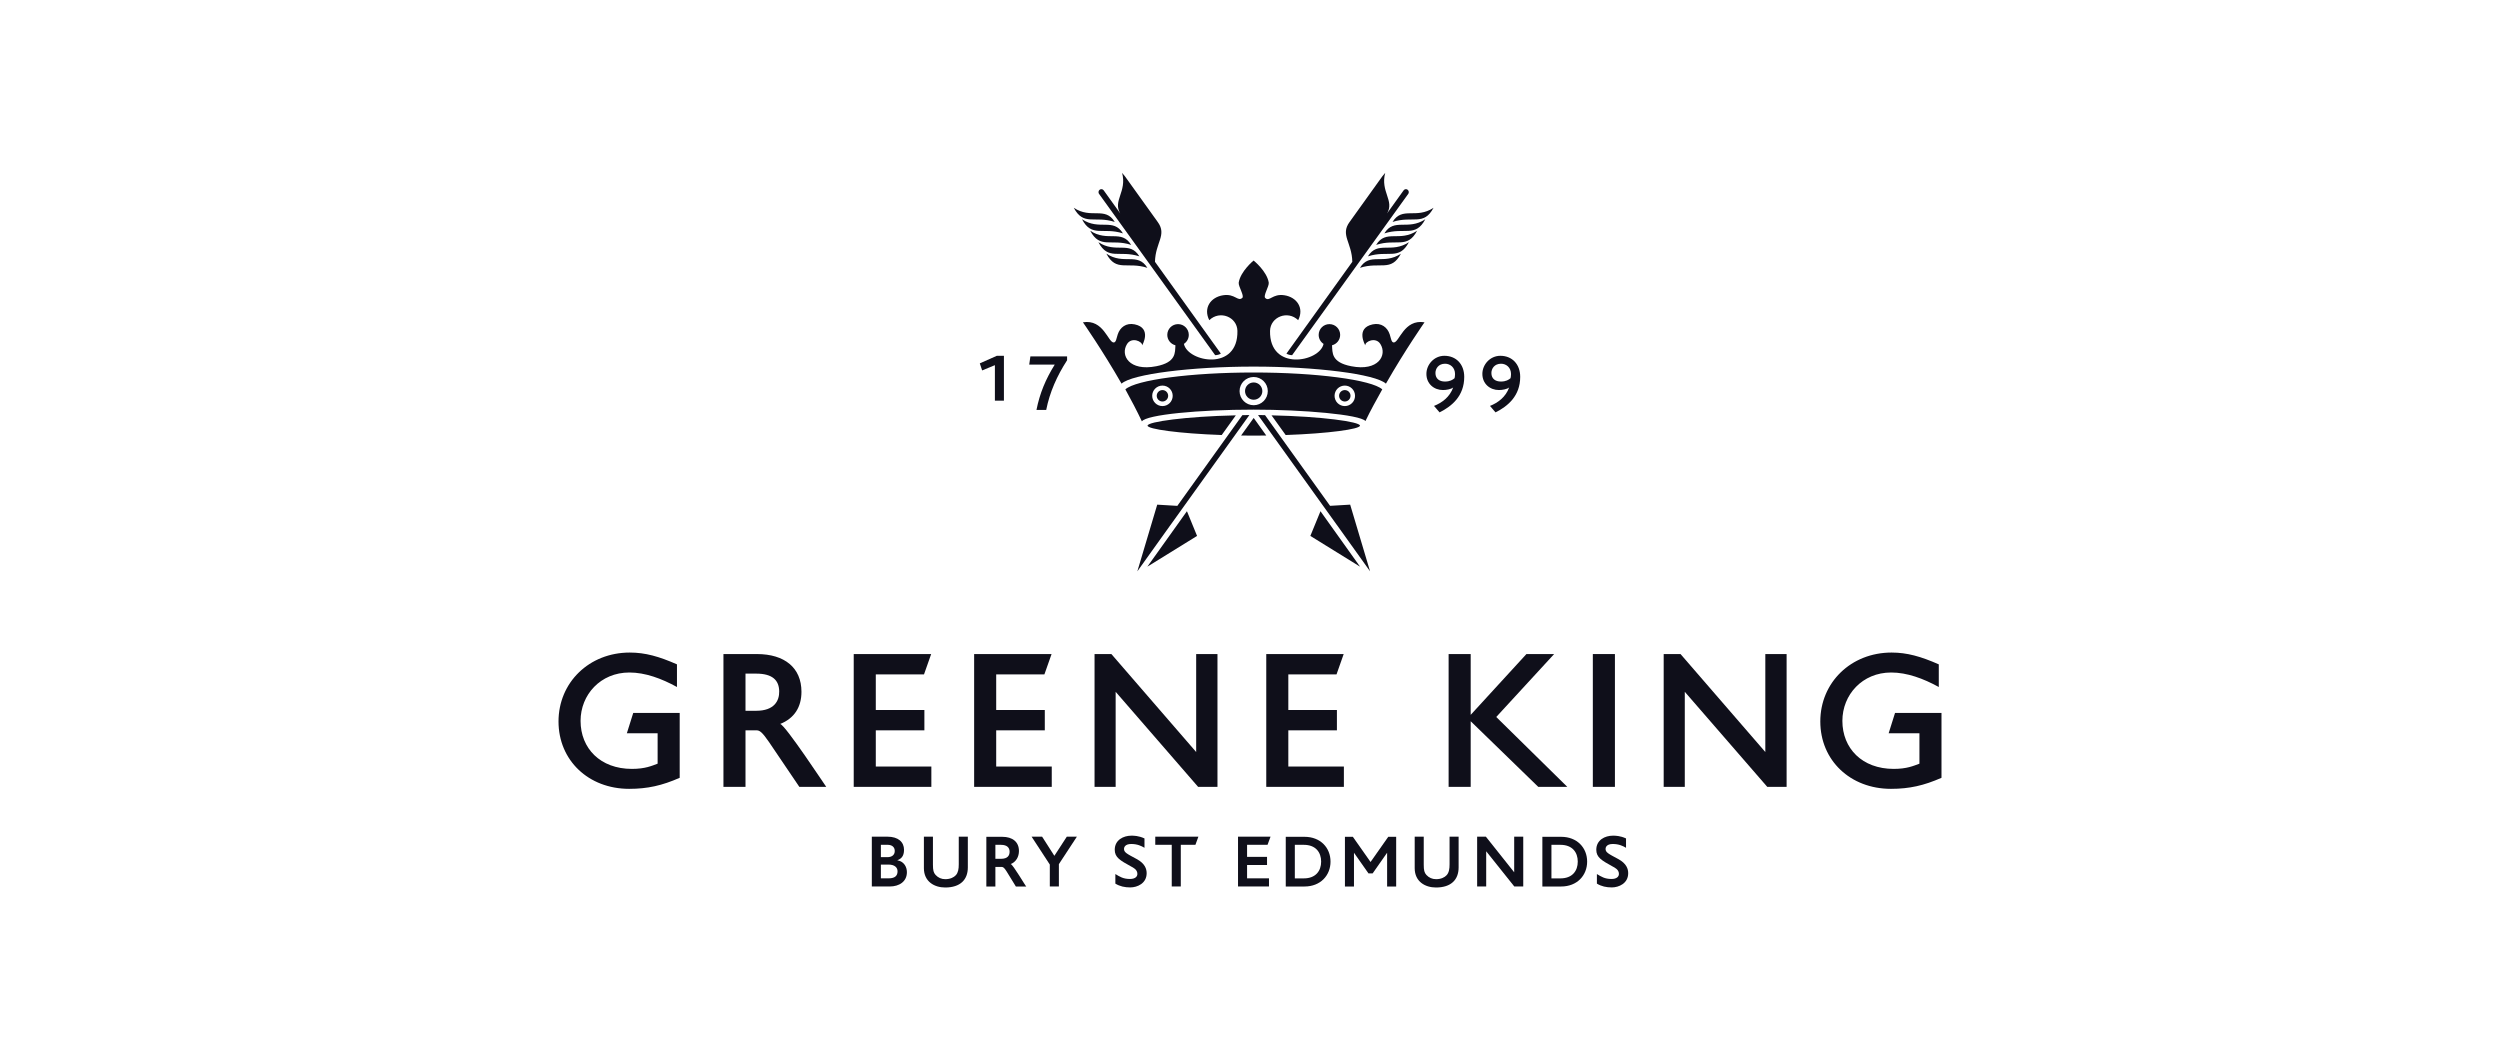 <svg width="188" height="80" viewBox="0 0 188 80" fill="none" xmlns="http://www.w3.org/2000/svg">
<path d="M47.314 59.321C44.256 59.321 42 57.181 42 54.255C42 51.314 44.314 49.072 47.357 49.072C48.521 49.072 49.555 49.364 50.908 49.96V51.663C49.744 51.023 48.521 50.572 47.328 50.572C45.158 50.572 43.659 52.245 43.659 54.211C43.659 56.278 45.143 57.821 47.517 57.821C48.521 57.821 49.017 57.589 49.453 57.428V55.143H47.139L47.619 53.614H51.113V58.491C49.788 59.073 48.696 59.321 47.314 59.321" fill="#0F0F1A"/>
<path d="M56.863 50.656H56.062V53.451H56.863C58.218 53.451 58.611 52.709 58.596 51.982C58.581 51.151 58.087 50.656 56.863 50.656ZM60.11 59.172L57.825 55.795C57.314 55.052 57.125 54.921 56.892 54.921H56.062V59.172H54.403V49.185H56.922C58.989 49.185 60.27 50.205 60.27 52.024C60.27 53.175 59.732 54.019 58.669 54.442C59.047 54.5 62.118 59.172 62.133 59.172H60.11Z" fill="#0F0F1A"/>
<path d="M64.2 59.172V49.185H70.024L69.485 50.715H65.86V53.393H69.514V54.921H65.86V57.644H70.038V59.172H64.2Z" fill="#0F0F1A"/>
<path d="M73.255 59.172V49.185H79.078L78.539 50.715H74.914V53.393H78.569V54.921H74.914V57.644H79.092V59.172H73.255Z" fill="#0F0F1A"/>
<path d="M90.098 59.172L83.897 52.024V59.172H82.31V49.185H83.576L89.952 56.552V49.185H91.554V59.172H90.098Z" fill="#0F0F1A"/>
<path d="M95.223 59.172V49.185H101.045L100.506 50.715H96.882V53.393H100.536V54.921H96.882V57.644H101.06V59.172H95.223Z" fill="#0F0F1A"/>
<path d="M115.677 59.172L110.596 54.237V59.172H108.936V49.185H110.596V53.757L114.787 49.185H116.871L112.518 53.917L117.861 59.172H115.677Z" fill="#0F0F1A"/>
<path d="M119.781 49.185H121.442V59.172H119.781V49.185Z" fill="#0F0F1A"/>
<path d="M132.898 59.172L126.696 52.024V59.172H125.109V49.185H126.376L132.752 56.552V49.185H134.353V59.172H132.898Z" fill="#0F0F1A"/>
<path d="M142.201 59.321C139.143 59.321 136.887 57.181 136.887 54.255C136.887 51.314 139.203 49.072 142.245 49.072C143.409 49.072 144.443 49.364 145.797 49.96V51.663C144.632 51.023 143.409 50.572 142.215 50.572C140.047 50.572 138.547 52.245 138.547 54.211C138.547 56.278 140.032 57.821 142.405 57.821C143.409 57.821 143.904 57.589 144.341 57.428V55.143H142.026L142.506 53.614H146V58.491C144.675 59.073 143.584 59.321 142.201 59.321" fill="#0F0F1A"/>
<path d="M66.814 65.016H66.242V66.053H66.814C67.371 66.053 67.495 65.797 67.495 65.518C67.495 65.233 67.271 65.016 66.814 65.016ZM66.752 63.53H66.242V64.458H66.744C67.07 64.458 67.286 64.288 67.286 63.994C67.286 63.7 67.077 63.53 66.752 63.53V63.53ZM66.907 66.664H65.561V62.918H66.737C67.55 62.918 67.983 63.321 67.983 63.908C67.983 64.412 67.742 64.597 67.472 64.691C68.021 64.792 68.199 65.233 68.199 65.588C68.199 66.292 67.627 66.664 66.907 66.664Z" fill="#0F0F1A"/>
<path d="M71.078 66.74C70.266 66.74 69.477 66.299 69.477 65.285V62.918H70.157V65.031C70.157 65.448 70.204 65.626 70.358 65.797C70.552 66.005 70.792 66.114 71.085 66.114C71.457 66.114 71.728 65.982 71.883 65.811C72.053 65.619 72.099 65.347 72.099 64.999V62.918H72.781V65.232C72.781 66.145 72.223 66.74 71.078 66.74" fill="#0F0F1A"/>
<path d="M75.271 63.531H74.853V64.583H75.271C75.782 64.583 75.922 64.328 75.922 64.049C75.922 63.763 75.751 63.531 75.271 63.531ZM76.393 66.665L75.689 65.519C75.511 65.234 75.418 65.194 75.333 65.194H74.853V66.665H74.173V62.928H75.371C76.146 62.928 76.625 63.314 76.625 63.995C76.625 64.428 76.409 64.815 76.007 64.978C76.169 65.001 77.136 66.665 77.175 66.665H76.393Z" fill="#0F0F1A"/>
<path d="M79.628 64.984V66.664H78.946V65.016L77.577 62.918H78.367L79.288 64.358L80.224 62.918H80.982L79.628 64.984Z" fill="#0F0F1A"/>
<path d="M84.997 66.734C84.587 66.734 84.216 66.657 83.875 66.448V65.728C84.2 65.921 84.455 66.099 84.975 66.099C85.353 66.099 85.531 65.929 85.531 65.719C85.531 65.388 85.222 65.249 85.052 65.156C84.224 64.699 83.829 64.475 83.829 63.902C83.829 63.167 84.479 62.842 85.082 62.842C85.269 62.842 85.631 62.848 86.065 63.05V63.754C85.832 63.616 85.531 63.468 85.067 63.468C84.587 63.468 84.525 63.739 84.525 63.832C84.525 64.103 84.726 64.195 85.462 64.59C86.12 64.939 86.228 65.364 86.228 65.666C86.228 66.432 85.524 66.734 84.997 66.734" fill="#0F0F1A"/>
<path d="M89.895 63.53H88.796V66.663H88.115V63.53H86.876V62.918H90.119L89.895 63.53Z" fill="#0F0F1A"/>
<path d="M95.319 63.53H93.78V64.435H95.281V65.046H93.78V66.052H95.428V66.663H93.099V62.918H95.544L95.319 63.53Z" fill="#0F0F1A"/>
<path d="M98.051 63.531H97.371V66.054H98.051C98.94 66.054 99.35 65.489 99.35 64.793C99.35 64.096 98.94 63.531 98.051 63.531V63.531ZM98.098 66.665H96.689V62.928H98.098C99.304 62.928 100.055 63.755 100.055 64.793C100.055 65.829 99.304 66.665 98.098 66.665Z" fill="#0F0F1A"/>
<path d="M104.311 66.665V64.126L103.221 65.681H102.911L101.819 64.126V66.665H101.139V62.928H101.735L103.066 64.822L104.397 62.928H104.992V66.665H104.311Z" fill="#0F0F1A"/>
<path d="M107.986 66.74C107.173 66.74 106.385 66.299 106.385 65.285V62.918H107.065V65.031C107.065 65.448 107.112 65.626 107.266 65.797C107.46 66.005 107.699 66.114 107.994 66.114C108.365 66.114 108.635 65.982 108.79 65.811C108.961 65.619 109.007 65.347 109.007 64.999V62.918H109.688V65.232C109.688 66.145 109.131 66.74 107.986 66.74" fill="#0F0F1A"/>
<path d="M113.875 66.663L111.762 64.016V66.663H111.081V62.918H111.738L113.867 65.596V62.918H114.548V66.663H113.875Z" fill="#0F0F1A"/>
<path d="M117.349 63.531H116.668V66.054H117.349C118.239 66.054 118.648 65.489 118.648 64.793C118.648 64.096 118.239 63.531 117.349 63.531V63.531ZM117.395 66.665H115.986V62.928H117.395C118.602 62.928 119.353 63.755 119.353 64.793C119.353 65.829 118.602 66.665 117.395 66.665Z" fill="#0F0F1A"/>
<path d="M121.209 66.734C120.799 66.734 120.428 66.657 120.087 66.448V65.728C120.412 65.921 120.668 66.099 121.187 66.099C121.566 66.099 121.743 65.929 121.743 65.719C121.743 65.388 121.433 65.249 121.263 65.156C120.436 64.699 120.041 64.475 120.041 63.902C120.041 63.167 120.691 62.842 121.295 62.842C121.481 62.842 121.844 62.848 122.277 63.05V63.754C122.045 63.616 121.743 63.468 121.279 63.468C120.799 63.468 120.738 63.739 120.738 63.832C120.738 64.103 120.938 64.195 121.674 64.59C122.332 64.939 122.44 65.364 122.44 65.666C122.44 66.432 121.736 66.734 121.209 66.734" fill="#0F0F1A"/>
<path d="M78.675 30.826H77.943C78.189 29.577 78.634 28.517 79.315 27.42H77.397L77.486 26.799H80.245V27.092C79.49 28.259 78.939 29.489 78.675 30.826" fill="#0F0F1A"/>
<path d="M80.748 15.625C82.059 16.502 83.098 15.496 83.83 16.691C82.315 16.2 81.49 17.023 80.748 15.625Z" fill="#0F0F1A"/>
<path d="M83.199 19.076C84.509 19.953 85.549 18.947 86.281 20.141C84.766 19.653 83.941 20.475 83.199 19.076Z" fill="#0F0F1A"/>
<path d="M81.365 16.486C82.678 17.363 83.715 16.358 84.447 17.552C82.932 17.063 82.106 17.886 81.365 16.486Z" fill="#0F0F1A"/>
<path d="M81.982 17.35C83.293 18.227 84.332 17.221 85.063 18.416C83.548 17.925 82.724 18.749 81.982 17.35Z" fill="#0F0F1A"/>
<path d="M82.599 18.211C83.911 19.089 84.948 18.083 85.681 19.278C84.165 18.787 83.341 19.611 82.599 18.211Z" fill="#0F0F1A"/>
<path d="M86.854 19.687C86.886 18.229 87.773 17.676 87.063 16.697L84.596 13.258C84.537 13.176 84.466 13.09 84.382 13C84.758 14.421 83.67 15.089 84.24 16.046C83.488 14.999 82.996 14.312 82.996 14.312C82.928 14.218 82.795 14.196 82.7 14.264C82.606 14.333 82.583 14.464 82.634 14.559L91.381 26.709C91.512 26.709 91.703 26.667 91.807 26.59C91.809 26.589 89.225 22.987 86.854 19.687" fill="#0F0F1A"/>
<path d="M107.802 15.625C106.489 16.502 105.452 15.496 104.719 16.691C106.235 16.2 107.059 17.023 107.802 15.625Z" fill="#0F0F1A"/>
<path d="M105.35 19.076C104.038 19.953 103 18.947 102.269 20.141C103.783 19.653 104.607 20.475 105.35 19.076Z" fill="#0F0F1A"/>
<path d="M107.184 16.486C105.871 17.363 104.834 16.358 104.103 17.552C105.617 17.063 106.441 17.886 107.184 16.486Z" fill="#0F0F1A"/>
<path d="M106.567 17.35C105.255 18.227 104.216 17.221 103.485 18.416C105.001 17.925 105.825 18.749 106.567 17.35Z" fill="#0F0F1A"/>
<path d="M105.949 18.211C104.637 19.089 103.6 18.083 102.868 19.278C104.382 18.787 105.207 19.611 105.949 18.211Z" fill="#0F0F1A"/>
<path d="M101.694 19.687C101.663 18.229 100.776 17.676 101.486 16.697L103.952 13.258C104.012 13.176 104.083 13.09 104.167 13C103.791 14.421 104.878 15.089 104.309 16.046C105.06 14.999 105.554 14.312 105.554 14.312C105.62 14.218 105.754 14.196 105.848 14.264C105.942 14.333 105.965 14.464 105.914 14.559L97.167 26.709C97.036 26.709 96.846 26.667 96.74 26.59C96.74 26.589 99.324 22.987 101.694 19.687" fill="#0F0F1A"/>
<path d="M94.928 29.41C94.928 29.77 94.636 30.061 94.276 30.061C93.918 30.061 93.626 29.77 93.626 29.41C93.626 29.051 93.918 28.76 94.276 28.76C94.636 28.76 94.928 29.051 94.928 29.41Z" fill="#0F0F1A"/>
<path d="M87.846 29.764C87.846 30 87.655 30.194 87.417 30.194C87.179 30.194 86.986 30 86.986 29.764C86.986 29.526 87.179 29.334 87.417 29.334C87.655 29.334 87.846 29.526 87.846 29.764Z" fill="#0F0F1A"/>
<path d="M101.559 29.764C101.559 30 101.367 30.194 101.13 30.194C100.892 30.194 100.699 30 100.699 29.764C100.699 29.526 100.892 29.334 101.13 29.334C101.367 29.334 101.559 29.526 101.559 29.764Z" fill="#0F0F1A"/>
<path d="M101.13 30.537C100.703 30.537 100.359 30.192 100.359 29.766C100.359 29.34 100.703 28.996 101.13 28.996C101.555 28.996 101.899 29.34 101.899 29.766C101.899 30.192 101.555 30.537 101.13 30.537ZM94.276 30.473C93.69 30.473 93.216 29.997 93.216 29.412C93.216 28.826 93.69 28.35 94.276 28.35C94.863 28.35 95.338 28.826 95.338 29.412C95.338 29.997 94.863 30.473 94.276 30.473ZM87.417 30.537C86.991 30.537 86.646 30.192 86.646 29.766C86.646 29.34 86.991 28.996 87.417 28.996C87.843 28.996 88.187 29.34 88.187 29.766C88.187 30.192 87.843 30.537 87.417 30.537ZM94.274 28.012C89.55 28.012 85.422 28.566 84.626 29.28C85.045 30.035 85.504 30.913 85.87 31.687C86.218 31.184 90.154 30.804 94.276 30.804C97.993 30.804 102.26 31.175 102.683 31.663C103.049 30.889 103.526 30.035 103.947 29.28C103.15 28.566 98.999 28.012 94.274 28.012Z" fill="#0F0F1A"/>
<path d="M104.222 28.85C105.666 26.323 107.124 24.237 107.124 24.237C105.568 23.981 105.229 25.771 104.806 25.754C104.632 25.746 104.607 25.458 104.508 25.148C104.336 24.619 103.874 24.254 103.228 24.392C101.905 24.672 102.675 25.976 102.67 25.968C102.641 25.682 103.454 25.308 103.806 25.871C104.332 26.709 103.654 27.942 101.609 27.54C100.096 27.245 100.206 26.512 100.169 25.968V25.965C100.52 25.878 100.78 25.56 100.78 25.182C100.78 24.735 100.418 24.374 99.973 24.374C99.526 24.374 99.164 24.735 99.164 25.182C99.164 25.467 99.31 25.717 99.532 25.861C99.531 25.866 99.53 25.868 99.529 25.872C99.224 27.234 95.444 27.94 95.507 24.879C95.53 23.831 96.838 23.309 97.622 24.078C98.088 23.175 97.532 22.346 96.577 22.202C95.685 22.067 95.459 22.727 95.143 22.404C94.978 22.235 95.448 21.532 95.41 21.252C95.271 20.391 94.271 19.592 94.271 19.592C94.271 19.592 93.29 20.391 93.151 21.252C93.113 21.532 93.595 22.251 93.419 22.404C93.077 22.7 92.876 22.067 91.985 22.202C91.03 22.346 90.474 23.175 90.938 24.078C91.725 23.309 93.032 23.831 93.054 24.879C93.118 27.94 89.337 27.234 89.032 25.872C89.031 25.868 89.03 25.866 89.028 25.861C89.25 25.717 89.397 25.467 89.397 25.182C89.397 24.735 89.036 24.374 88.589 24.374C88.143 24.374 87.78 24.735 87.78 25.182C87.78 25.56 88.041 25.878 88.391 25.965V25.968C88.354 26.512 88.465 27.245 86.952 27.541C84.906 27.943 84.227 26.709 84.753 25.872C85.107 25.309 85.918 25.683 85.892 25.968C85.886 25.977 86.655 24.672 85.331 24.392C84.687 24.255 84.224 24.62 84.053 25.149C83.953 25.458 83.929 25.747 83.754 25.755C83.333 25.772 82.994 23.981 81.436 24.238C81.436 24.238 82.894 26.324 84.34 28.85C85.126 28.129 89.587 27.568 94.275 27.568C98.961 27.568 103.435 28.129 104.221 28.85" fill="#0F0F1A"/>
<path d="M86.297 32.008C86.297 32.27 88.638 32.599 91.873 32.714L92.934 31.234C89.169 31.316 86.297 31.717 86.297 32.008Z" fill="#0F0F1A"/>
<path d="M102.27 32.008C102.27 31.717 99.397 31.314 95.62 31.234L96.683 32.714C99.919 32.6 102.27 32.271 102.27 32.008Z" fill="#0F0F1A"/>
<path d="M94.278 31.432L94.27 31.44L93.33 32.751C93.641 32.755 93.954 32.759 94.276 32.759C94.597 32.759 94.912 32.755 95.223 32.751L94.285 31.44L94.278 31.432Z" fill="#0F0F1A"/>
<path d="M88.017 39.488L93.954 31.211L93.425 31.221L88.535 38.041L87.023 37.95L85.528 42.964L88.009 39.496C88.011 39.494 88.013 39.492 88.018 39.49" fill="#0F0F1A"/>
<path d="M86.281 42.613L90.019 40.301L89.258 38.443L86.281 42.613Z" fill="#0F0F1A"/>
<path d="M100.548 39.495L103.028 42.962L101.533 37.949L100.022 38.039L95.13 31.219L94.603 31.211L100.54 39.488C100.542 39.49 100.546 39.493 100.549 39.495" fill="#0F0F1A"/>
<path d="M98.538 40.301L102.276 42.614L99.3 38.443L98.538 40.301Z" fill="#0F0F1A"/>
<path d="M108.67 27.352C108.166 27.352 107.945 27.727 107.945 28.049C107.945 28.482 108.243 28.692 108.659 28.692C109.039 28.692 109.249 28.558 109.384 28.441C109.401 28.353 109.419 28.266 109.419 28.131C109.419 27.633 109.057 27.352 108.67 27.352H108.67ZM108.255 31.011L107.838 30.525C108.431 30.291 109.021 29.864 109.279 29.138C109.115 29.267 108.781 29.331 108.511 29.331C107.833 29.331 107.26 28.857 107.266 28.107C107.27 27.416 107.844 26.756 108.618 26.756C109.496 26.756 110.11 27.382 110.11 28.341C110.11 29.77 109.192 30.542 108.255 31.011" fill="#0F0F1A"/>
<path d="M112.879 27.352C112.376 27.352 112.153 27.727 112.153 28.049C112.153 28.482 112.451 28.692 112.868 28.692C113.248 28.692 113.458 28.558 113.592 28.441C113.611 28.353 113.629 28.266 113.629 28.131C113.629 27.633 113.265 27.352 112.879 27.352H112.879ZM112.463 31.011L112.047 30.525C112.639 30.291 113.229 29.864 113.487 29.138C113.323 29.267 112.99 29.331 112.72 29.331C112.042 29.331 111.468 28.857 111.474 28.107C111.478 27.416 112.053 26.756 112.826 26.756C113.705 26.756 114.319 27.382 114.319 28.341C114.319 29.77 113.398 30.542 112.463 31.011" fill="#0F0F1A"/>
<path d="M74.816 30.128V27.46L73.857 27.857L73.681 27.325L74.957 26.758H75.495V30.128H74.816Z" fill="#0F0F1A"/>
</svg>
